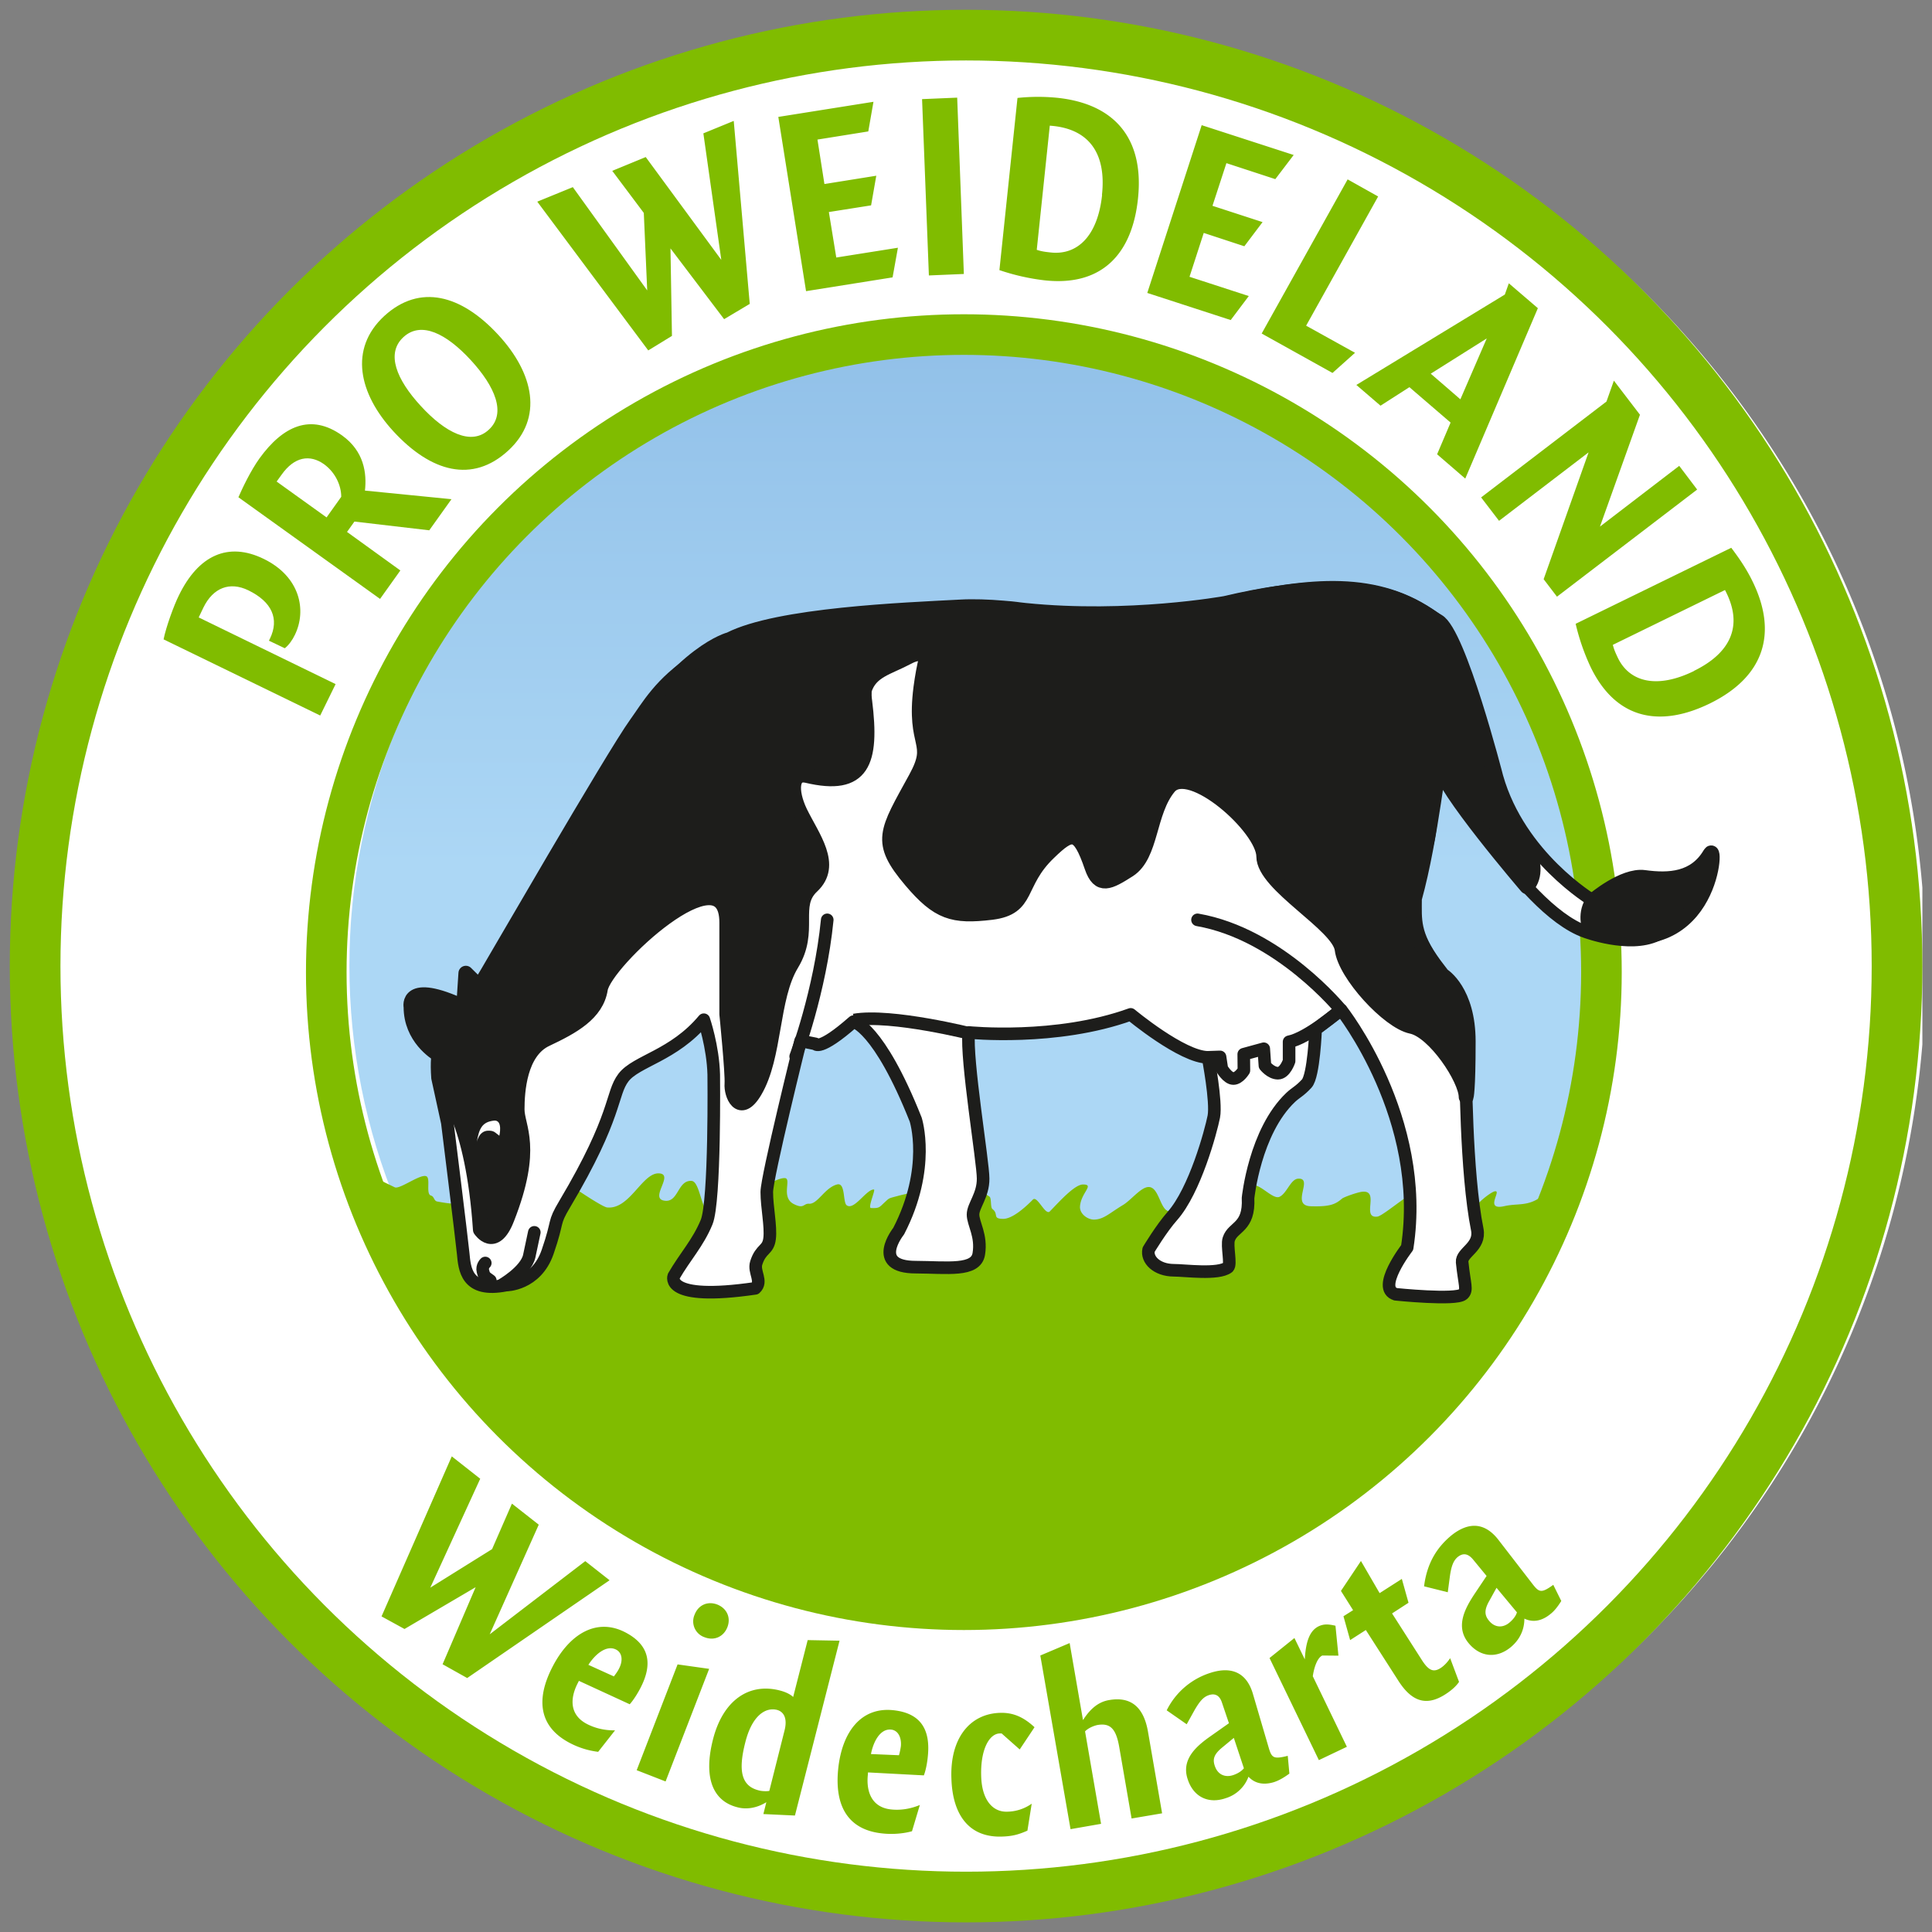 <svg id="Siegel_x5F_Weissgruen_x5F_Pro_x5F_Weideland" xmlns="http://www.w3.org/2000/svg" xmlns:xlink="http://www.w3.org/1999/xlink" viewBox="0 0 130.39 130.39"><rect x="0" y="0" width="130.39" height="130.39" fill="#808080" stroke="none"/><style>.st1{fill:#80bc00}.st5{fill:#fff}.st6{fill:none;stroke-width:.85;stroke-linejoin:round}.st6,.st7,.st9{stroke:#1d1d1b;stroke-linecap:round}.st7{stroke-width:.85;fill:none}.st9{fill:#1d1d1b;stroke-linejoin:round}</style><g id="Weisser_x5F_Kreis"><defs><path id="SVGID_1_" d="M.65.65h129.09v129.09H.65z"/></defs><clipPath id="SVGID_2_"><use xlink:href="#SVGID_1_" overflow="visible"/></clipPath><path d="M65.2 129.15a63.96 63.96 0 1 0 0-127.91 63.96 63.96 0 0 0 0 127.91" clip-path="url(#SVGID_2_)" fill="#fff"/></g><g id="Texte"><path class="st1" d="M32.1 107.12l-4.8 2.82-1.55-.85 4.74-10.8 1.92 1.51-3.37 7.35 4.17-2.6 1.34-3.07 1.81 1.42-3.31 7.4 6.45-4.94 1.64 1.29-9.61 6.6-1.66-.93 2.23-5.2zM39.07 113.44l-.08.16c-.48.93-.62 2.1.62 2.75.62.32 1.27.44 1.9.43l-1.14 1.45a5.52 5.52 0 0 1-1.9-.59c-2.04-1.06-2.36-2.87-1.18-5.15 1.15-2.23 2.98-3.32 4.9-2.33 1.6.83 1.9 2.08 1.04 3.75-.16.31-.45.8-.73 1.11l-3.43-1.58zm.64-1.08l1.72.78c.1-.13.26-.34.35-.53.26-.5.24-1.05-.2-1.28-.65-.33-1.4.3-1.87 1.03zM45.73 112.33l2.13.3-2.94 7.6-1.95-.76 2.76-7.14zm1.15-3.36c.25-.65.88-.93 1.53-.68.65.26.93.89.68 1.53s-.88.93-1.53.68a1.13 1.13 0 0 1-.68-1.53zM51.72 121.63c-.68.42-1.39.5-1.96.34-1.62-.41-2.31-1.95-1.64-4.58s2.42-3.84 4.51-3.3c.4.1.73.27.9.44l.98-3.84 2.15.04-3.01 11.8-2.13-.1.2-.8zm.2-.76l1.02-4.05c.23-.87-.06-1.3-.5-1.42-.81-.2-1.7.43-2.14 2.19-.5 1.95-.25 2.95.9 3.24.2.06.53.07.71.04zM58.58 119.62l-.01.17c-.11 1.04.2 2.19 1.58 2.33.7.07 1.34-.06 1.93-.3l-.53 1.77c-.5.14-1.22.23-1.98.15-2.3-.23-3.26-1.8-3-4.36.26-2.5 1.55-4.18 3.7-3.96 1.8.18 2.54 1.23 2.35 3.1-.03.35-.12.92-.27 1.3l-3.77-.2zm.2-1.24l1.89.08c.05-.15.1-.4.13-.61.05-.56-.17-1.07-.66-1.12-.73-.07-1.19.79-1.36 1.65zM69.34 123.55c-.55.24-.97.38-1.73.4-2.24.07-3.33-1.5-3.4-3.93-.1-2.71 1.25-4.36 3.28-4.42.9-.03 1.61.3 2.33.97l-1 1.5-1.22-1.08h-.14c-.7.03-1.3 1.09-1.24 2.9.05 1.6.78 2.41 1.75 2.38a2.93 2.93 0 0 0 1.66-.54l-.29 1.82zM75.53 117.87c-.22-1.24-.63-1.59-1.46-1.45-.2.04-.6.18-.84.43l1.08 6.24-2.06.36-2.04-11.72 1.98-.84.9 5.2c.4-.62.93-1.21 1.75-1.35 1.51-.27 2.36.5 2.64 2.15l.95 5.49-2.06.35-.84-4.86zM86.03 120.26c-.53.17-1.23.23-1.77-.35a2.38 2.38 0 0 1-1.54 1.45c-1.16.4-2.17-.08-2.56-1.27-.47-1.38.63-2.28 1.59-2.95l1.19-.84-.47-1.39c-.15-.46-.44-.66-.9-.5-.38.13-.62.45-.93.97l-.55.99-1.35-.94a4.96 4.96 0 0 1 2.92-2.52c1.39-.46 2.45-.08 2.89 1.38l1.08 3.68c.2.67.33.77 1.28.53l.11 1.2c-.41.3-.73.47-1 .56zm-2.08-.92l-.68-2.05-.75.62c-.58.47-.7.8-.53 1.28.2.59.7.79 1.24.61.3-.1.57-.27.72-.46zM85.68 111.9l1.68-1.35.7 1.44c.07-1.29.37-1.95.93-2.23.38-.18.7-.14 1.14-.04l.2 2.02-1.09-.01c-.37.18-.57.9-.64 1.4l2.3 4.76-1.89.9-3.33-6.89zM90.67 109.08l.65-.41-.82-1.3 1.35-2.02 1.26 2.17 1.5-.96.45 1.61-1.11.72 2.02 3.16c.45.7.78.83 1.25.53.22-.14.45-.37.65-.67l.6 1.6c-.2.3-.53.59-.94.85-1.24.79-2.24.52-3.17-.95l-2.18-3.4-1.06.68-.45-1.61zM104.65 108.92c-.43.36-1.06.66-1.77.32 0 .7-.27 1.38-.91 1.92-.94.78-2.05.7-2.85-.26-.93-1.12-.24-2.36.4-3.33l.81-1.21-.93-1.13c-.32-.37-.65-.45-1.03-.14-.3.26-.42.65-.51 1.24l-.15 1.13-1.6-.4c.2-1.6.89-2.63 1.8-3.4 1.13-.93 2.25-.97 3.2.24l2.34 3.03c.43.55.59.6 1.38.03l.54 1.09c-.27.43-.5.7-.72.87zm-2.27-.1l-1.38-1.66-.47.85c-.37.64-.35 1-.03 1.38.4.48.94.48 1.37.12.24-.2.44-.45.51-.7z"/><g id="Pro_x5F_Weideland"><path class="st1" d="M11.04 43.15c.17-.85.7-2.3 1.03-2.96 1.32-2.72 3.33-3.64 5.73-2.47 2.46 1.2 2.91 3.47 2.1 5.13-.16.34-.42.7-.68.9l-1.07-.51.07-.14c.64-1.33.14-2.48-1.46-3.26-1.26-.61-2.38-.17-3.03 1.16l-.32.67 9.24 4.5-1.04 2.12-10.57-5.14zM23.92 35.2l-.5.7 3.6 2.6-1.37 1.92-9.56-6.86c.27-.62.82-1.78 1.42-2.62 1.59-2.2 3.47-3.06 5.58-1.55 1.49 1.07 1.67 2.56 1.54 3.72l5.84.58-1.5 2.1-5.05-.59zm-5.25-2.7l3.37 2.42.99-1.39c0-.75-.38-1.63-1.16-2.2-.96-.68-2-.51-2.86.7l-.34.47zM33.63 22.6c2.4 2.6 3.06 5.62.66 7.82s-5.19 1.46-7.74-1.31c-2.34-2.55-3.01-5.57-.62-7.78 2.4-2.2 5.2-1.44 7.7 1.27zm-1.86 1.7c-1.64-1.78-3.34-2.65-4.54-1.55s-.47 2.87 1.17 4.65c1.64 1.79 3.4 2.71 4.59 1.6 1.2-1.1.42-2.92-1.22-4.7z"/><g id="Weideland"><path class="st1" d="M45.25 16.75l.1 5.92-1.6.98-7.49-10.04 2.4-.98 5.02 6.97-.23-5.23-2.13-2.84 2.26-.93 5.1 6.94L47.47 9l2.05-.84 1.08 12.35-1.73 1.03-3.63-4.79zM52.53 7.89l6.42-1.02-.35 2-3.43.55.47 3 3.5-.56-.35 2-2.85.45.5 3.07 4.16-.66-.36 2-5.84.93L52.53 7.9zM62.23 6.69l2.37-.1.45 11.9-2.36.1-.46-11.9zM68.67 6.61a13.2 13.2 0 0 1 2.68-.01c3.83.4 5.89 2.7 5.45 6.82-.38 3.6-2.33 5.93-6.3 5.5a14.8 14.8 0 0 1-3.05-.69l1.22-11.62zm5.7 6.55c.3-2.72-.8-4.4-3.3-4.66l-.22-.02-.88 8.38c.32.11.58.14.95.18 1.77.19 3.16-1.08 3.46-3.88zM81.11 8.45l6.2 2.01-1.24 1.63-3.3-1.08-.94 2.88 3.38 1.1-1.23 1.63-2.74-.9-.96 2.96 4 1.3-1.22 1.62-5.63-1.83L81.1 8.45zM90.94 12.1l2.07 1.16-4.86 8.72 3.3 1.83-1.52 1.36-4.78-2.66 5.8-10.4zM97.9 28.52l-2.78-2.39-1.95 1.25-1.63-1.4 10.02-6.1.27-.76 1.96 1.68-4.9 11.5-1.9-1.64.91-2.14zm-1.34-3.3l2 1.73 1.78-4.11-3.78 2.38zM107.2 30.54l-6.03 4.61-1.21-1.58 8.46-6.47.5-1.41 1.76 2.3-2.7 7.55 5.35-4.1 1.21 1.6-9.46 7.23-.9-1.18 3.03-8.55zM116.85 36.98c.45.6.98 1.33 1.43 2.26 1.69 3.45.83 6.42-2.89 8.24-3.26 1.59-6.26 1.16-8.02-2.42a14.8 14.8 0 0 1-1.03-2.96l10.5-5.13zm-2.53 8.3c2.46-1.2 3.3-3 2.2-5.26l-.1-.2-7.57 3.7c.08.33.19.56.35.9.78 1.59 2.6 2.1 5.12.87z"/></g></g></g><g id="Himmel"><defs><path id="SVGID_3_" d="M23.58 65.18a42.17 42.17 0 1 0 84.34 0 42.17 42.17 0 0 0-84.34 0"/></defs><clipPath id="SVGID_4_"><use xlink:href="#SVGID_3_" overflow="visible"/></clipPath><linearGradient id="SVGID_5_" gradientUnits="userSpaceOnUse" x1="-641.74" y1="773.75" x2="-641.61" y2="773.75" gradientTransform="scale(674.757) rotate(-90 66.13 -707.72)"><stop offset="0" stop-color="#acd7f5"/><stop offset=".48" stop-color="#acd7f5"/><stop offset=".99" stop-color="#8abae5"/><stop offset="1" stop-color="#8abae5"/></linearGradient><path clip-path="url(#SVGID_4_)" fill="url(#SVGID_5_)" d="M23.58 23.01h84.34v84.34H23.58z"/></g><path class="st1" d="M25.12 79.25s-.33-.3 1.77 4.97c5.34 13.33 24.04 24.43 40.93 24.24 15.3-.17 28.85-10.92 37.63-25.66.13-.23.3-2.22-.56-2.03-.54.12-.24-.45-.9.01-.88.65-1.57.42-2.45.62-1.4.32-.17-1.07-.64-1-.11 0-.58.27-1.16.84-.8.78-.82 1.18-1.36 1-.54-.18-.6-.7-1.1-1.2-.57-.6-1.04-.92-1.24-.9-.2.03-.72.38-1.26.75-.65.45-1.58 1.2-1.83 1.22-1.1.13.2-1.8-1.01-1.68-.32.03-1.24.36-1.36.46-.44.37-.77.56-2.11.52-1.42-.04.23-1.94-.87-1.86-.5.04-.74.97-1.24 1.22-.45.23-1.4-.98-1.84-.74-.63.33-.77 1.1-1.4 1.14-1.28.07-2.83.54-4.14.59-.81.03-.71-2.24-1.88-1.5-.43.27-.88.8-1.3 1.06-.92.55-1.3.98-1.97.99-.44 0-.99-.4-.94-.91.08-.92 1-1.46.2-1.46-.58 0-1.66 1.23-2.24 1.82-.3.3-.85-1.1-1.14-.8-.58.59-1.41 1.3-2 1.3-.77 0-.28-.32-.73-.66-.15-.12-.05-.73-.2-.84a3.44 3.44 0 0 0-1.88-.62c-.84-.02-3.19.26-4.33.58-.64.17-.54.13-.86.42-.38.35-.35.41-.93.39-.23-.01.33-1.25.2-1.25-.51-.02-1.32 1.42-1.83 1.07-.28-.18-.07-1.57-.66-1.41-.83.22-1.3 1.33-1.88 1.3-.4-.03-.33.38-1.04.02-.9-.46-.12-1.72-.6-1.75-.87-.06-4.2 2.43-5.04 2.37-.59-.04-.68-2.14-1.25-2.18-.94-.07-.88 1.42-1.78 1.34-1.17-.1.66-1.8-.43-1.85-1.13-.05-1.97 2.46-3.5 2.3-.21-.02-1.18-.62-2.12-1.26-.62-.42-1.78.37-2.54.2a65.47 65.47 0 0 0-2.96-.68c-1.08-.12-2.08 1.58-2.98 1.47-.3-.03-.58-.08-.86-.13-.23-.04-.2-.34-.42-.4-.38-.1 0-1.2-.33-1.31-.42-.15-1.79.91-2.12.75-1.2-.58-1.2-.58-1.52-.88" id="Wiese"/><g id="_x32__x5F_gruene_x5F_Linien" fill="none" stroke="#80bc00"><circle id="Aussenlinie_1_" cx="65.2" cy="65.2" r="62.83" stroke-width="3.42"/><ellipse id="Innenlinie" transform="translate(-.34 .34)" cx="65.39" cy="65.27" rx="43.03" ry="43.03" stroke-width="2.74"/></g><g id="Muh"><g id="Kuh_x5F_Weiss"><path id="Kuhweiß" class="st5" d="M94.19 87.35s4.06.42 4.54 0c.33-.29.1-.66-.05-2.17-.06-.66 1.25-1.02 1.02-2.2-.78-3.85-.78-11.11-.78-11.11s.1-3.61-.48-4.63c-.58-1.01-3.1-3.45-3.1-5.89 0-2.43 1.26-3.65 1.26-6.7l.48-3.34s5.45 9.98 9.92 11.57c0 0 2.94 1.1 4.8.23 1.43-.67 3.46-1.42 3.62-5.5-.1 2.73-6 1.95-7.93 3.16 0 0-4.93-2.94-6.46-8.33 0 0-2.5-9.76-3.95-10.57-1.45-.81-4.15-3.65-14.4-1.22 0 0-6.53 1.18-13.48.47-.69-.07-.5-.08-1.52-.16-.94-.08-2-.12-2.86-.07-3.8.2-12.32.53-15.6 2.2 0 0-3.28.8-7.15 7.1C38.21 56.49 33 65.66 33 65.66s-2.13 2.77-2.72 3.89c-.45.84-.91 1-.75 3.2l.66 3.02s.97 7.81 1.07 8.83c.1 1.01.18 2.67 2.9 2.13 0 0 2.03 0 2.8-2.24.77-2.23.33-1.85 1.16-3.24 3.57-6 3.1-7.4 3.96-8.53.87-1.13 3.38-1.46 5.42-3.9 0 0 .62 1.8.67 3.7 0 0 .1 8.55-.48 9.96-.58 1.41-1.45 2.32-2.22 3.65 0 0-.68 1.72 5.5.82.52-.47-.13-1.11.07-1.72.32-1 .8-.82.9-1.64.1-.82-.19-2.12-.19-3.14 0-1.01 2.28-10.2 2.28-10.2l1 .2s.25.54 2.57-1.5c0 0 1.7.32 4.2 6.61 0 0 1.06 3.26-1.15 7.53 0 0-1.94 2.43 1.16 2.43 2.13.01 4.06.31 4.25-.9.2-1.23-.39-2.04-.39-2.65 0-.6.69-1.3.68-2.43 0-1.13-1.16-8.04-.97-9.86 0 0 5.9.6 10.93-1.22 0 0 3.48 2.9 5.22 2.9 0 0 .58 3 .39 4-.2 1-1.27 4.98-2.8 6.71-.73.82-1.6 2.27-1.6 2.27-.15.67.55 1.38 1.69 1.39.77 0 3 .31 3.67-.2.23-.18-.1-1.46.05-1.9.28-.87 1.4-.75 1.3-2.77 0 0 .45-4.5 2.88-6.8.35-.33.6-.41 1.08-.93.48-.52.6-3.65.6-3.65l1.73-1.32s5.8 7.32 4.45 16.04c0 0-2.13 2.75-.77 3.15"/><path id="Aussenlinie" class="st6" d="M94.19 87.35s4.06.42 4.54 0c.33-.29.1-.66-.05-2.17-.06-.66 1.25-1.02 1.02-2.2-.78-3.85-.78-11.11-.78-11.11s.1-3.61-.48-4.63c-.58-1.01-3.1-3.45-3.1-5.89 0-2.43 1.26-3.65 1.26-6.7l.48-3.34s5.45 9.98 9.92 11.57c0 0 2.94 1.1 4.8.23 1.43-.67 3.46-1.42 3.62-5.5-.1 2.73-6 1.95-7.93 3.16 0 0-4.93-2.94-6.46-8.33 0 0-2.5-9.76-3.95-10.57-1.45-.81-4.15-3.65-14.4-1.22 0 0-6.53 1.18-13.48.47-.69-.07-.5-.08-1.52-.16-.94-.08-2-.12-2.86-.07-3.8.2-12.32.53-15.6 2.2 0 0-3.28.8-7.15 7.1C38.21 56.49 33 65.66 33 65.66s-2.13 2.77-2.72 3.89c-.45.84-.91 1-.75 3.2l.66 3.02s.97 7.81 1.07 8.83c.1 1.01.18 2.67 2.9 2.13 0 0 2.03 0 2.8-2.24.77-2.23.33-1.85 1.16-3.24 3.57-6 3.1-7.4 3.96-8.53.87-1.13 3.38-1.46 5.42-3.9 0 0 .62 1.8.67 3.7 0 0 .1 8.55-.48 9.96-.58 1.41-1.45 2.32-2.22 3.65 0 0-.68 1.72 5.5.82.52-.47-.13-1.11.07-1.72.32-1 .8-.82.9-1.64.1-.82-.19-2.12-.19-3.14 0-1.01 2.28-10.2 2.28-10.2l1 .2s.25.54 2.57-1.5c0 0 1.7.32 4.2 6.61 0 0 1.06 3.26-1.15 7.53 0 0-1.94 2.43 1.16 2.43 2.13.01 4.06.31 4.25-.9.2-1.23-.39-2.04-.39-2.65 0-.6.69-1.3.68-2.43 0-1.13-1.16-8.04-.97-9.86 0 0 5.9.6 10.93-1.22 0 0 3.48 2.9 5.22 2.9 0 0 .58 3 .39 4-.2 1-1.27 4.98-2.8 6.71-.73.82-1.6 2.27-1.6 2.27-.15.67.55 1.38 1.69 1.39.77 0 3 .31 3.67-.2.23-.18-.1-1.46.05-1.9.28-.87 1.4-.75 1.3-2.77 0 0 .45-4.5 2.88-6.8.35-.33.6-.41 1.08-.93.48-.52.6-3.65.6-3.65l1.73-1.32s5.8 7.32 4.45 16.04c0 0-2.13 2.75-.77 3.15z"/><path id="HInterbein" class="st7" d="M90.52 68.18s-4.17-5.14-9.7-6.1"/><path id="Vorderbein" class="st7" d="M53.7 71.3s1.65-4.37 2.13-9.22"/><path id="Euter" class="st6" d="M90.36 68.25s-2.1 1.81-3.36 2.06v1.3s-.27.82-.75.82-.88-.51-.88-.51l-.08-1.14-1.35.37.01 1.09s-.33.55-.71.55c-.39 0-.78-.67-.78-.67l-.12-.79-.88.03"/><path id="Rechtes_x5F_Vorderbein" d="M65.67 69.8s-5.51-1.4-8.03-.96" fill="none" stroke="#1d1d1b" stroke-width=".85"/><path class="st6" d="M33.82 86.75s1.67-.94 1.9-1.98l.34-1.6M32.75 85.24s-.24.22-.16.54c.08.3.08.36.5.64"/></g><g id="Kuh_x5F_Schwarz"><path class="st9" d="M97.2 51.7c0 1.32 5.85 8.14 5.85 8.14 1.3-1.45-.83-4.17-.83-4.17l-1.17-2.37c-.91-4.09-2.66-8.6-3.36-10.33-.19-.46-.12-.27-.3-.53-.18-.27-.41-.52-.62-.67-3.82-2.75-8.23-2.4-14.3-.96-6.38 1.5-16.35.23-16.35.23l-.8.1c-1.71.02-3.37.13-4.64.23-.19-.03-.48-.04-.9-.01-13.27.84-15.28 5.35-16.83 7.48-1.55 2.14-9.88 16.57-10.08 16.88l-.52.86-.91-.9-.15 2.28c-3.96-1.86-3.55 0-3.55 0 0 2.06 1.64 3.1 1.95 3.27-.04.14-.07.28-.07.41-.01.74.13 1.57.2 1.91.15-.1 2.1 2.01 2.6 9.44 0 0 .95 1.45 1.8-.75 1.9-4.83.68-6.16.68-7.37s.16-3.88 1.95-4.73c1.8-.85 3.41-1.73 3.67-3.39.3-1.84 8.53-9.49 8.53-4.49v6.18s.4 4 .35 4.7c-.06.7.52 2.23 1.54.51 1.4-2.36 1.1-6.3 2.48-8.58 1.38-2.27-.02-3.95 1.38-5.26 1.53-1.43.03-3.3-.8-5-.7-1.47-.58-2.71.46-2.47 3.76.89 4.42-.88 3.9-5.02-.04-.25-.04-.5-.03-.74.41-1.32 1.57-1.5 2.94-2.23.79-.42 1.12-.2 1.24.1-.14.56-.26 1.21-.36 1.96-.52 4.07 1.03 3.59-.34 6.1-2 3.66-2.57 4.27-.33 6.92 1.84 2.17 2.83 2.46 5.43 2.15 2.6-.32 1.68-1.94 3.88-4.04 1.52-1.47 2.02-1.61 2.9.97.49 1.43 1.18 1.04 2.5.2 1.55-1.01 1.3-3.9 2.7-5.59 1.4-1.69 6.4 2.75 6.4 4.68 0 1.93 5.08 4.6 5.29 6.28.2 1.67 3.13 4.87 4.68 5.19 1.55.32 3.69 3.55 3.69 4.77 0 0 .14-.36.14-3.75 0-3.4-1.7-4.45-1.7-4.45s.06.11-.58-.74c-1.5-2.04-1.35-3.02-1.35-4.45 1.15-4.13 1.73-10.27 1.73-8.95zM107.57 60.73s2-1.7 3.4-1.51c1.69.23 3.43.14 4.45-1.6.51-.89.01 7.9-8.14 5.04 0 0-.4-1.07.29-1.93z"/></g><path id="Kuhauge" class="st5" d="M33.7 76.65c-.32-.24-.36-.35-.77-.34-.6.02-.75.73-.76.82.16-1.01.39-1.41 1.17-1.5.62-.06.36 1.02.36 1.02z"/></g></svg>